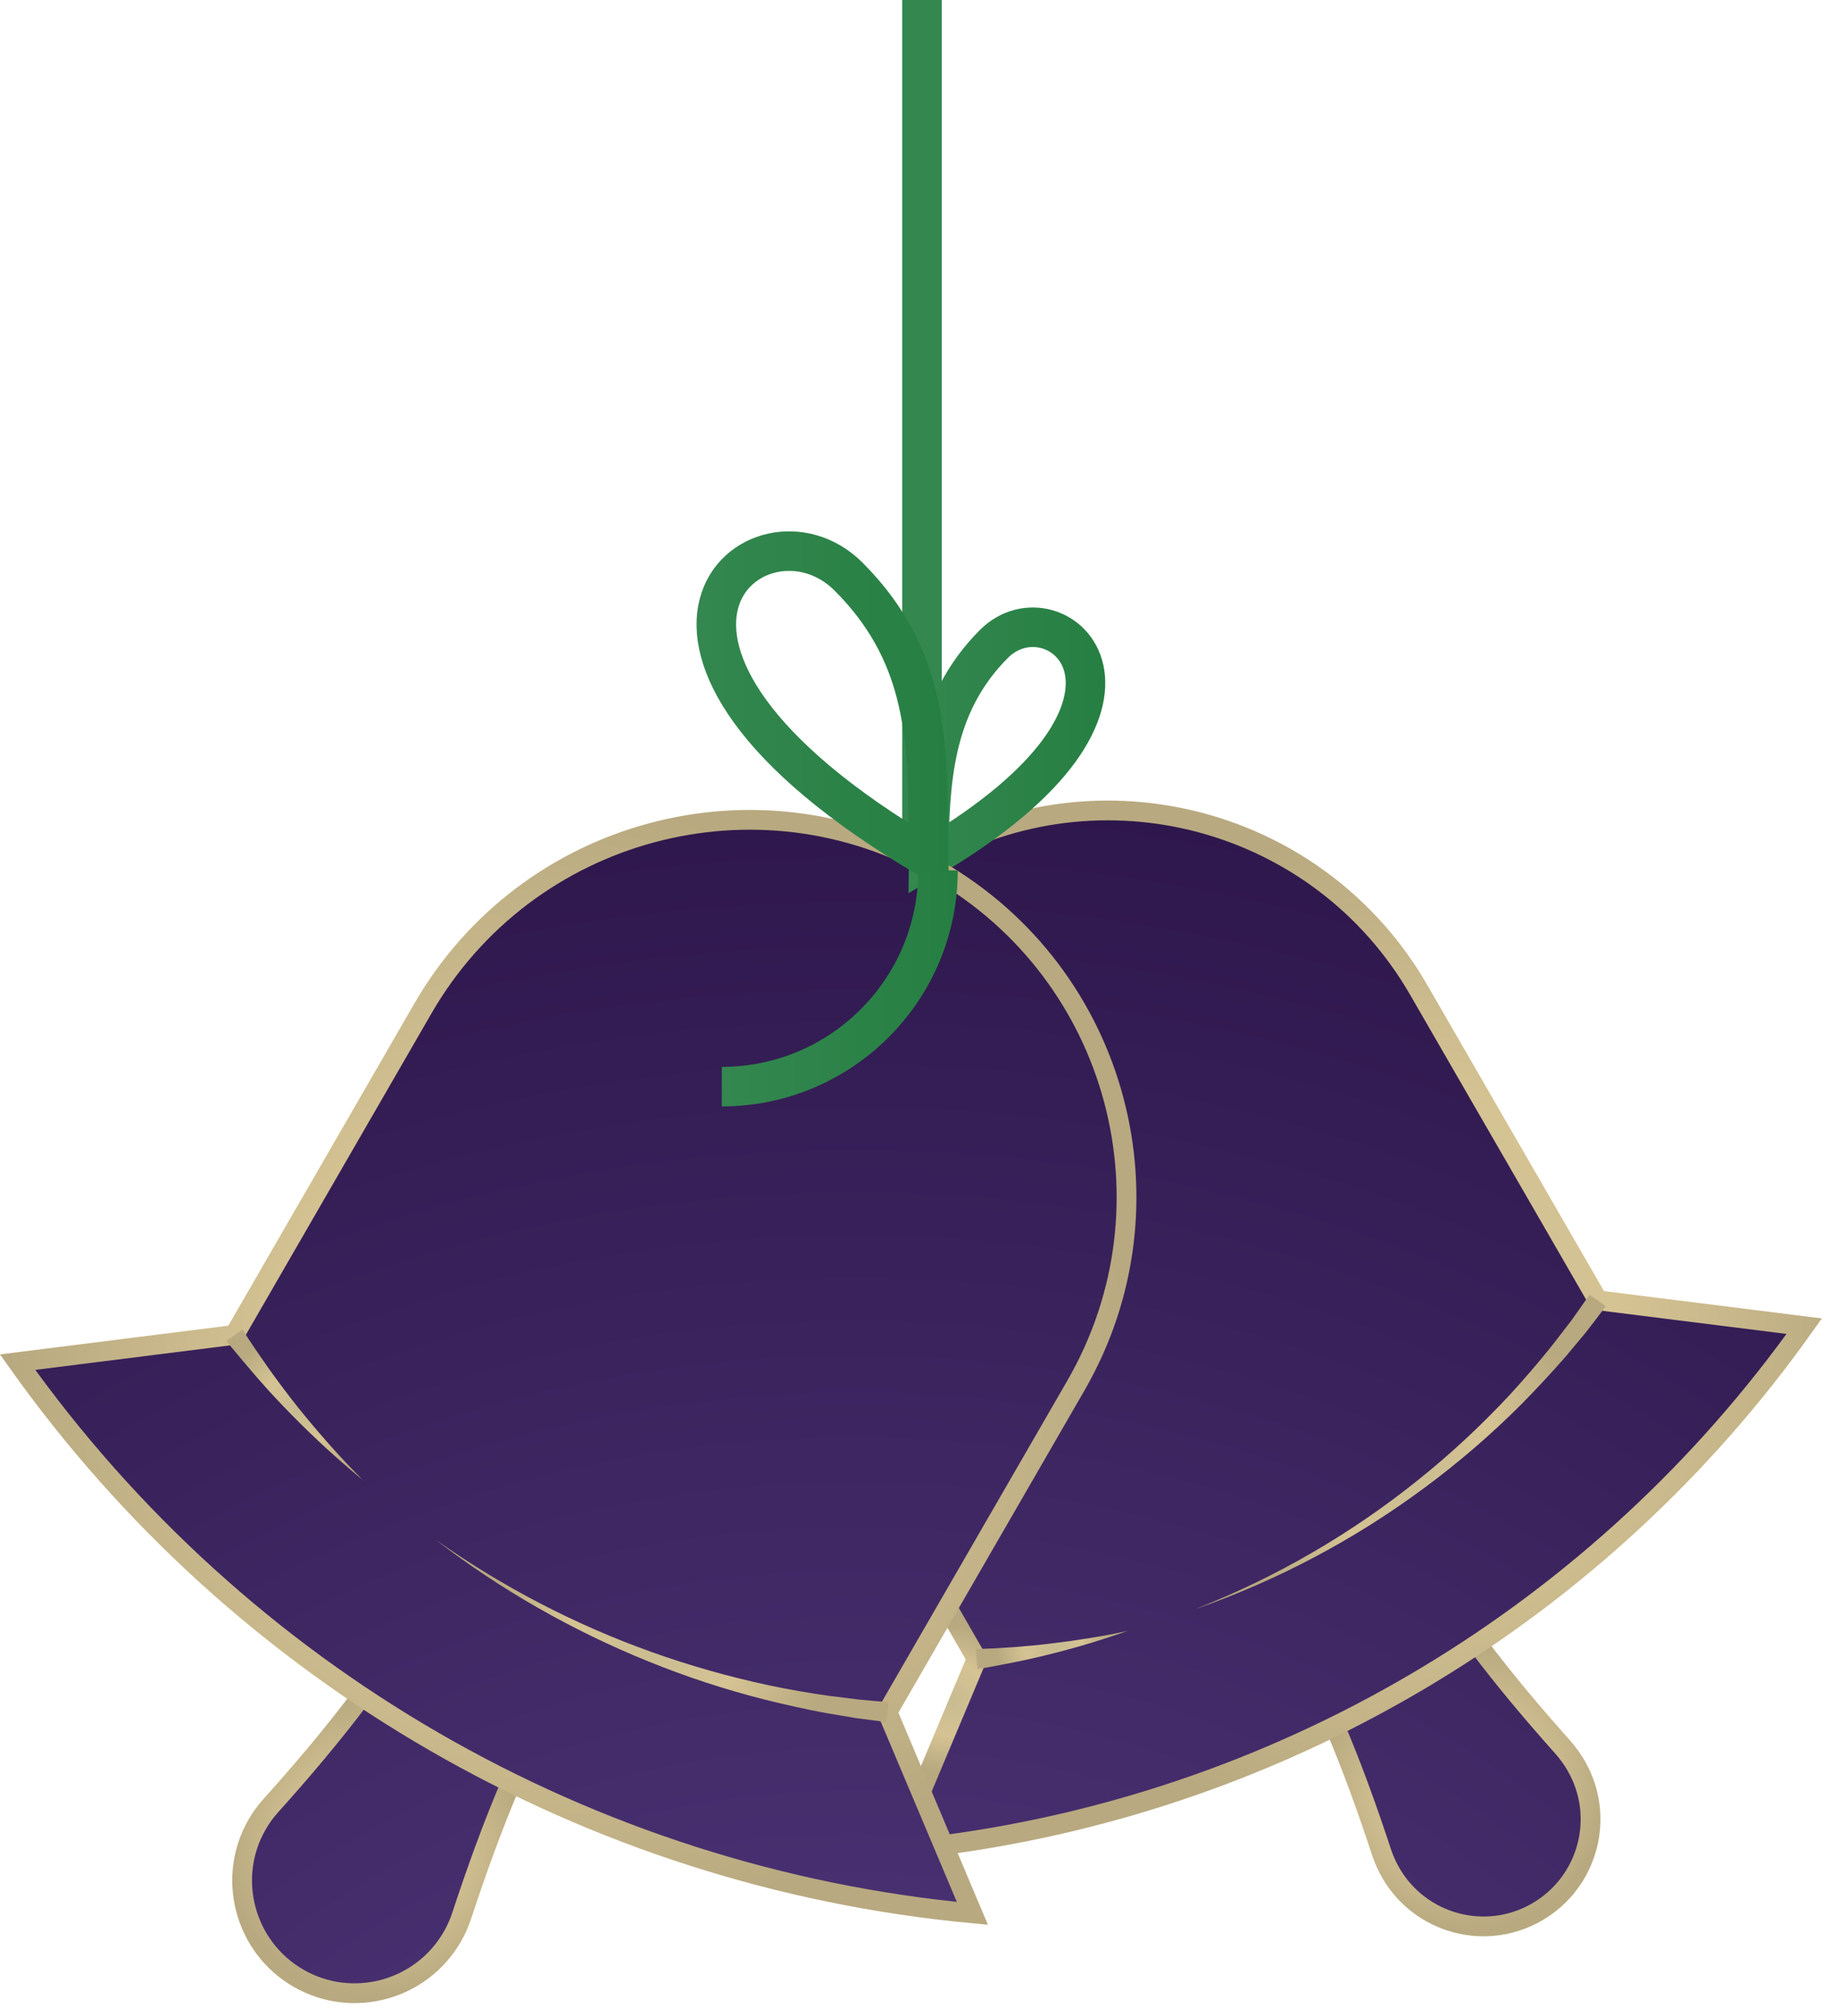 <?xml version="1.0" encoding="UTF-8"?> <svg xmlns="http://www.w3.org/2000/svg" width="93" height="102" viewBox="0 0 93 102" fill="none"><path d="M91.291 67.1L80.851 65.79L71.781 50.07C66.771 41.4 55.671 38.42 46.991 43.43L46.651 43.59C43.871 42.16 40.891 41.47 37.951 41.47C31.361 41.47 24.941 44.9 21.411 51.01L11.871 67.53L0.891 68.9C5.691 75.66 11.641 81.38 18.381 85.86L18.281 85.81C16.861 87.71 15.291 89.56 13.701 91.34C13.451 91.63 13.221 91.95 13.011 92.29C11.441 95.01 12.371 98.5 15.101 100.08C17.831 101.66 21.311 100.72 22.881 97.99C23.081 97.65 23.241 97.28 23.361 96.92C24.111 94.66 24.931 92.37 25.861 90.19C33.091 93.77 40.991 96.04 49.201 96.81L47.771 93.35C54.701 92.43 61.361 90.37 67.511 87.33C68.381 89.39 69.211 91.61 69.911 93.74C70.031 94.08 70.171 94.43 70.371 94.76C71.861 97.35 75.181 98.24 77.771 96.75C80.351 95.25 81.241 91.94 79.751 89.35C79.561 89.02 79.341 88.72 79.101 88.44C77.611 86.77 76.091 84.97 74.741 83.18C81.121 78.91 86.751 73.49 91.291 67.1ZM46.601 90.63L44.901 86.62L47.931 81.36L49.421 83.93L46.601 90.62V90.63Z" fill="url(#paint0_radial_16_210)"></path><path d="M46.651 0V43.43" stroke="url(#paint1_linear_16_210)" stroke-width="2" stroke-miterlimit="10"></path><path d="M67.541 87.34C68.431 89.43 69.201 91.58 69.911 93.74C70.031 94.09 70.181 94.43 70.371 94.76C71.871 97.35 75.181 98.24 77.771 96.74C80.361 95.24 81.251 91.93 79.751 89.34C79.561 89.01 79.341 88.71 79.101 88.43C77.591 86.74 76.131 85.01 74.771 83.2" stroke="url(#paint2_radial_16_210)" stroke-miterlimit="10"></path><path d="M47.941 81.36L49.421 83.93L46.601 90.64" stroke="url(#paint3_radial_16_210)" stroke-miterlimit="10"></path><path d="M47.771 93.35C65.251 91.03 81.041 81.54 91.291 67.1L80.851 65.79L71.781 50.08C66.771 41.4 55.671 38.43 46.991 43.44" stroke="url(#paint4_radial_16_210)" stroke-miterlimit="10"></path><path d="M60.591 81.37C64.611 79.78 68.381 77.59 71.731 74.9C73.411 73.56 74.981 72.09 76.441 70.52C77.161 69.73 77.861 68.92 78.531 68.08L79.511 66.81L79.971 66.16L80.201 65.83L80.321 65.67L80.381 65.59L80.411 65.55V65.53L80.431 65.52C80.611 65.64 80.031 65.22 80.841 65.8C81.651 66.38 81.061 65.96 81.241 66.09V66.11L81.221 66.13L81.191 66.17L81.131 66.25L81.011 66.41L80.761 66.74L80.261 67.39L79.211 68.65C78.491 69.47 77.751 70.27 76.981 71.05C75.441 72.59 73.781 74.02 72.031 75.31C68.531 77.9 64.661 79.95 60.581 81.38L60.591 81.37Z" fill="url(#paint5_radial_16_210)"></path><path d="M49.421 83.93C49.331 82.94 49.401 83.65 49.381 83.43H49.401H49.431H49.491H49.611L49.851 83.42L50.331 83.4L51.291 83.34C51.931 83.29 52.581 83.23 53.221 83.15C54.501 83 55.791 82.79 57.061 82.52C55.831 82.95 54.581 83.33 53.311 83.65C52.681 83.81 52.041 83.96 51.391 84.09L50.421 84.28L49.931 84.37L49.691 84.41L49.571 84.43H49.511L49.481 84.44H49.461C49.441 84.22 49.511 84.94 49.411 83.94L49.421 83.93Z" fill="url(#paint6_radial_16_210)"></path><path d="M46.991 43.43C47.041 39.61 47.161 35.72 50.291 32.58C53.421 29.44 60.421 35.52 46.991 43.43Z" stroke="url(#paint7_linear_16_210)" stroke-width="2" stroke-miterlimit="10"></path><path d="M25.861 90.2C24.921 92.4 24.111 94.65 23.361 96.93C23.241 97.29 23.081 97.66 22.881 98C21.311 100.72 17.821 101.66 15.101 100.09C12.381 98.52 11.441 95.03 13.011 92.31C13.211 91.96 13.441 91.65 13.701 91.36C15.291 89.59 16.831 87.77 18.261 85.87" stroke="url(#paint8_radial_16_210)" stroke-miterlimit="10"></path><path d="M49.201 96.81C29.801 94.99 12.161 84.8 0.891 68.92L11.861 67.54L21.401 51.02C26.671 41.9 38.341 38.77 47.461 44.04C56.581 49.31 59.711 60.97 54.441 70.1L44.901 86.62L49.201 96.81Z" stroke="url(#paint9_radial_16_210)" stroke-miterlimit="10"></path><path d="M18.411 74.93C17.131 73.88 15.911 72.76 14.751 71.58C14.171 70.99 13.601 70.38 13.051 69.75L12.241 68.8L11.841 68.32L11.641 68.08L11.541 67.96L11.491 67.9L11.471 67.87V67.85H11.451C11.631 67.72 11.041 68.14 11.861 67.56C12.681 66.98 12.091 67.4 12.271 67.27L12.281 67.29L12.301 67.32L12.341 67.38L12.421 67.51L12.591 67.77L12.931 68.28L13.631 69.29C14.111 69.96 14.601 70.61 15.111 71.25C16.141 72.53 17.231 73.76 18.401 74.93H18.411Z" fill="url(#paint10_radial_16_210)"></path><path d="M44.901 86.62C44.801 87.61 44.871 86.9 44.851 87.12H44.841H44.821H44.771H44.671L44.481 87.08L44.091 87.03L43.311 86.93L41.771 86.67C40.751 86.48 39.731 86.25 38.721 86C36.701 85.49 34.721 84.84 32.801 84.06C28.951 82.5 25.321 80.43 22.051 77.91C25.421 80.29 29.111 82.21 32.981 83.59C34.911 84.28 36.891 84.84 38.901 85.27C39.901 85.48 40.911 85.66 41.921 85.8L43.441 85.99L44.201 86.06L44.581 86.09L44.771 86.11H44.871L44.921 86.12H44.941H44.951C44.931 86.34 45.001 85.62 44.911 86.62H44.901Z" fill="url(#paint11_radial_16_210)"></path><path d="M46.991 43.43C46.921 38.2 47.231 33.46 42.931 29.17C38.431 24.67 28.591 32.6 46.991 43.43Z" stroke="url(#paint12_linear_16_210)" stroke-width="2" stroke-miterlimit="10"></path><path d="M36.521 54.98C42.561 54.98 47.461 50.08 47.461 44.04" stroke="url(#paint13_linear_16_210)" stroke-width="2" stroke-miterlimit="10"></path><defs><radialGradient id="paint0_radial_16_210" cx="0" cy="0" r="1" gradientUnits="userSpaceOnUse" gradientTransform="translate(43.221 137.91) scale(102.89 102.89)"><stop stop-color="#5B428B"></stop><stop offset="1" stop-color="#2C1549"></stop></radialGradient><linearGradient id="paint1_linear_16_210" x1="-nan" y1="-nan" x2="-nan" y2="-nan" gradientUnits="userSpaceOnUse"><stop stop-color="#33874F"></stop><stop offset="1" stop-color="#267F42"></stop></linearGradient><radialGradient id="paint2_radial_16_210" cx="0" cy="0" r="1" gradientUnits="userSpaceOnUse" gradientTransform="translate(74.031 90.44) scale(7.25 7.25)"><stop stop-color="#C8BB91"></stop><stop offset="0.5" stop-color="#D5C393"></stop><stop offset="1" stop-color="#B8A980"></stop></radialGradient><radialGradient id="paint3_radial_16_210" cx="0" cy="0" r="1" gradientUnits="userSpaceOnUse" gradientTransform="translate(48.061 85.97) scale(3.7 3.7)"><stop stop-color="#C8BB91"></stop><stop offset="0.5" stop-color="#D5C393"></stop><stop offset="1" stop-color="#B8A980"></stop></radialGradient><radialGradient id="paint4_radial_16_210" cx="0" cy="0" r="1" gradientUnits="userSpaceOnUse" gradientTransform="translate(69.461 67.17) scale(24.78 24.78)"><stop stop-color="#C8BB91"></stop><stop offset="0.5" stop-color="#D5C393"></stop><stop offset="1" stop-color="#B8A980"></stop></radialGradient><radialGradient id="paint5_radial_16_210" cx="0" cy="0" r="1" gradientUnits="userSpaceOnUse" gradientTransform="translate(70.841 73.67) scale(9.36 9.36)"><stop stop-color="#C8BB91"></stop><stop offset="0.5" stop-color="#D5C393"></stop><stop offset="1" stop-color="#B8A980"></stop></radialGradient><radialGradient id="paint6_radial_16_210" cx="0" cy="0" r="1" gradientUnits="userSpaceOnUse" gradientTransform="translate(53.291 83.23) scale(2.9 2.9)"><stop stop-color="#C8BB91"></stop><stop offset="0.5" stop-color="#D5C393"></stop><stop offset="1" stop-color="#B8A980"></stop></radialGradient><linearGradient id="paint7_linear_16_210" x1="45.991" y1="37.49" x2="55.981" y2="37.49" gradientUnits="userSpaceOnUse"><stop stop-color="#33874F"></stop><stop offset="1" stop-color="#267F42"></stop></linearGradient><radialGradient id="paint8_radial_16_210" cx="0" cy="0" r="1" gradientUnits="userSpaceOnUse" gradientTransform="translate(19.041 93.45) scale(7.6 7.6)"><stop stop-color="#C8BB91"></stop><stop offset="0.5" stop-color="#D5C393"></stop><stop offset="1" stop-color="#B8A980"></stop></radialGradient><radialGradient id="paint9_radial_16_210" cx="0" cy="0" r="1" gradientUnits="userSpaceOnUse" gradientTransform="translate(28.751 69.18) scale(28.48 28.48)"><stop stop-color="#C8BB91"></stop><stop offset="0.5" stop-color="#D5C393"></stop><stop offset="1" stop-color="#B8A980"></stop></radialGradient><radialGradient id="paint10_radial_16_210" cx="0" cy="0" r="1" gradientUnits="userSpaceOnUse" gradientTransform="translate(15.101 71.28) scale(3.84 3.84)"><stop stop-color="#C8BB91"></stop><stop offset="0.5" stop-color="#D5C393"></stop><stop offset="1" stop-color="#B8A980"></stop></radialGradient><radialGradient id="paint11_radial_16_210" cx="0" cy="0" r="1" gradientUnits="userSpaceOnUse" gradientTransform="translate(33.341 82.3) scale(8.88 8.88)"><stop stop-color="#C8BB91"></stop><stop offset="0.5" stop-color="#D5C393"></stop><stop offset="1" stop-color="#B8A980"></stop></radialGradient><linearGradient id="paint12_linear_16_210" x1="35.251" y1="35.59" x2="47.991" y2="35.59" gradientUnits="userSpaceOnUse"><stop stop-color="#33874F"></stop><stop offset="1" stop-color="#267F42"></stop></linearGradient><linearGradient id="paint13_linear_16_210" x1="36.521" y1="50.01" x2="48.461" y2="50.01" gradientUnits="userSpaceOnUse"><stop stop-color="#33874F"></stop><stop offset="1" stop-color="#267F42"></stop></linearGradient></defs></svg> 